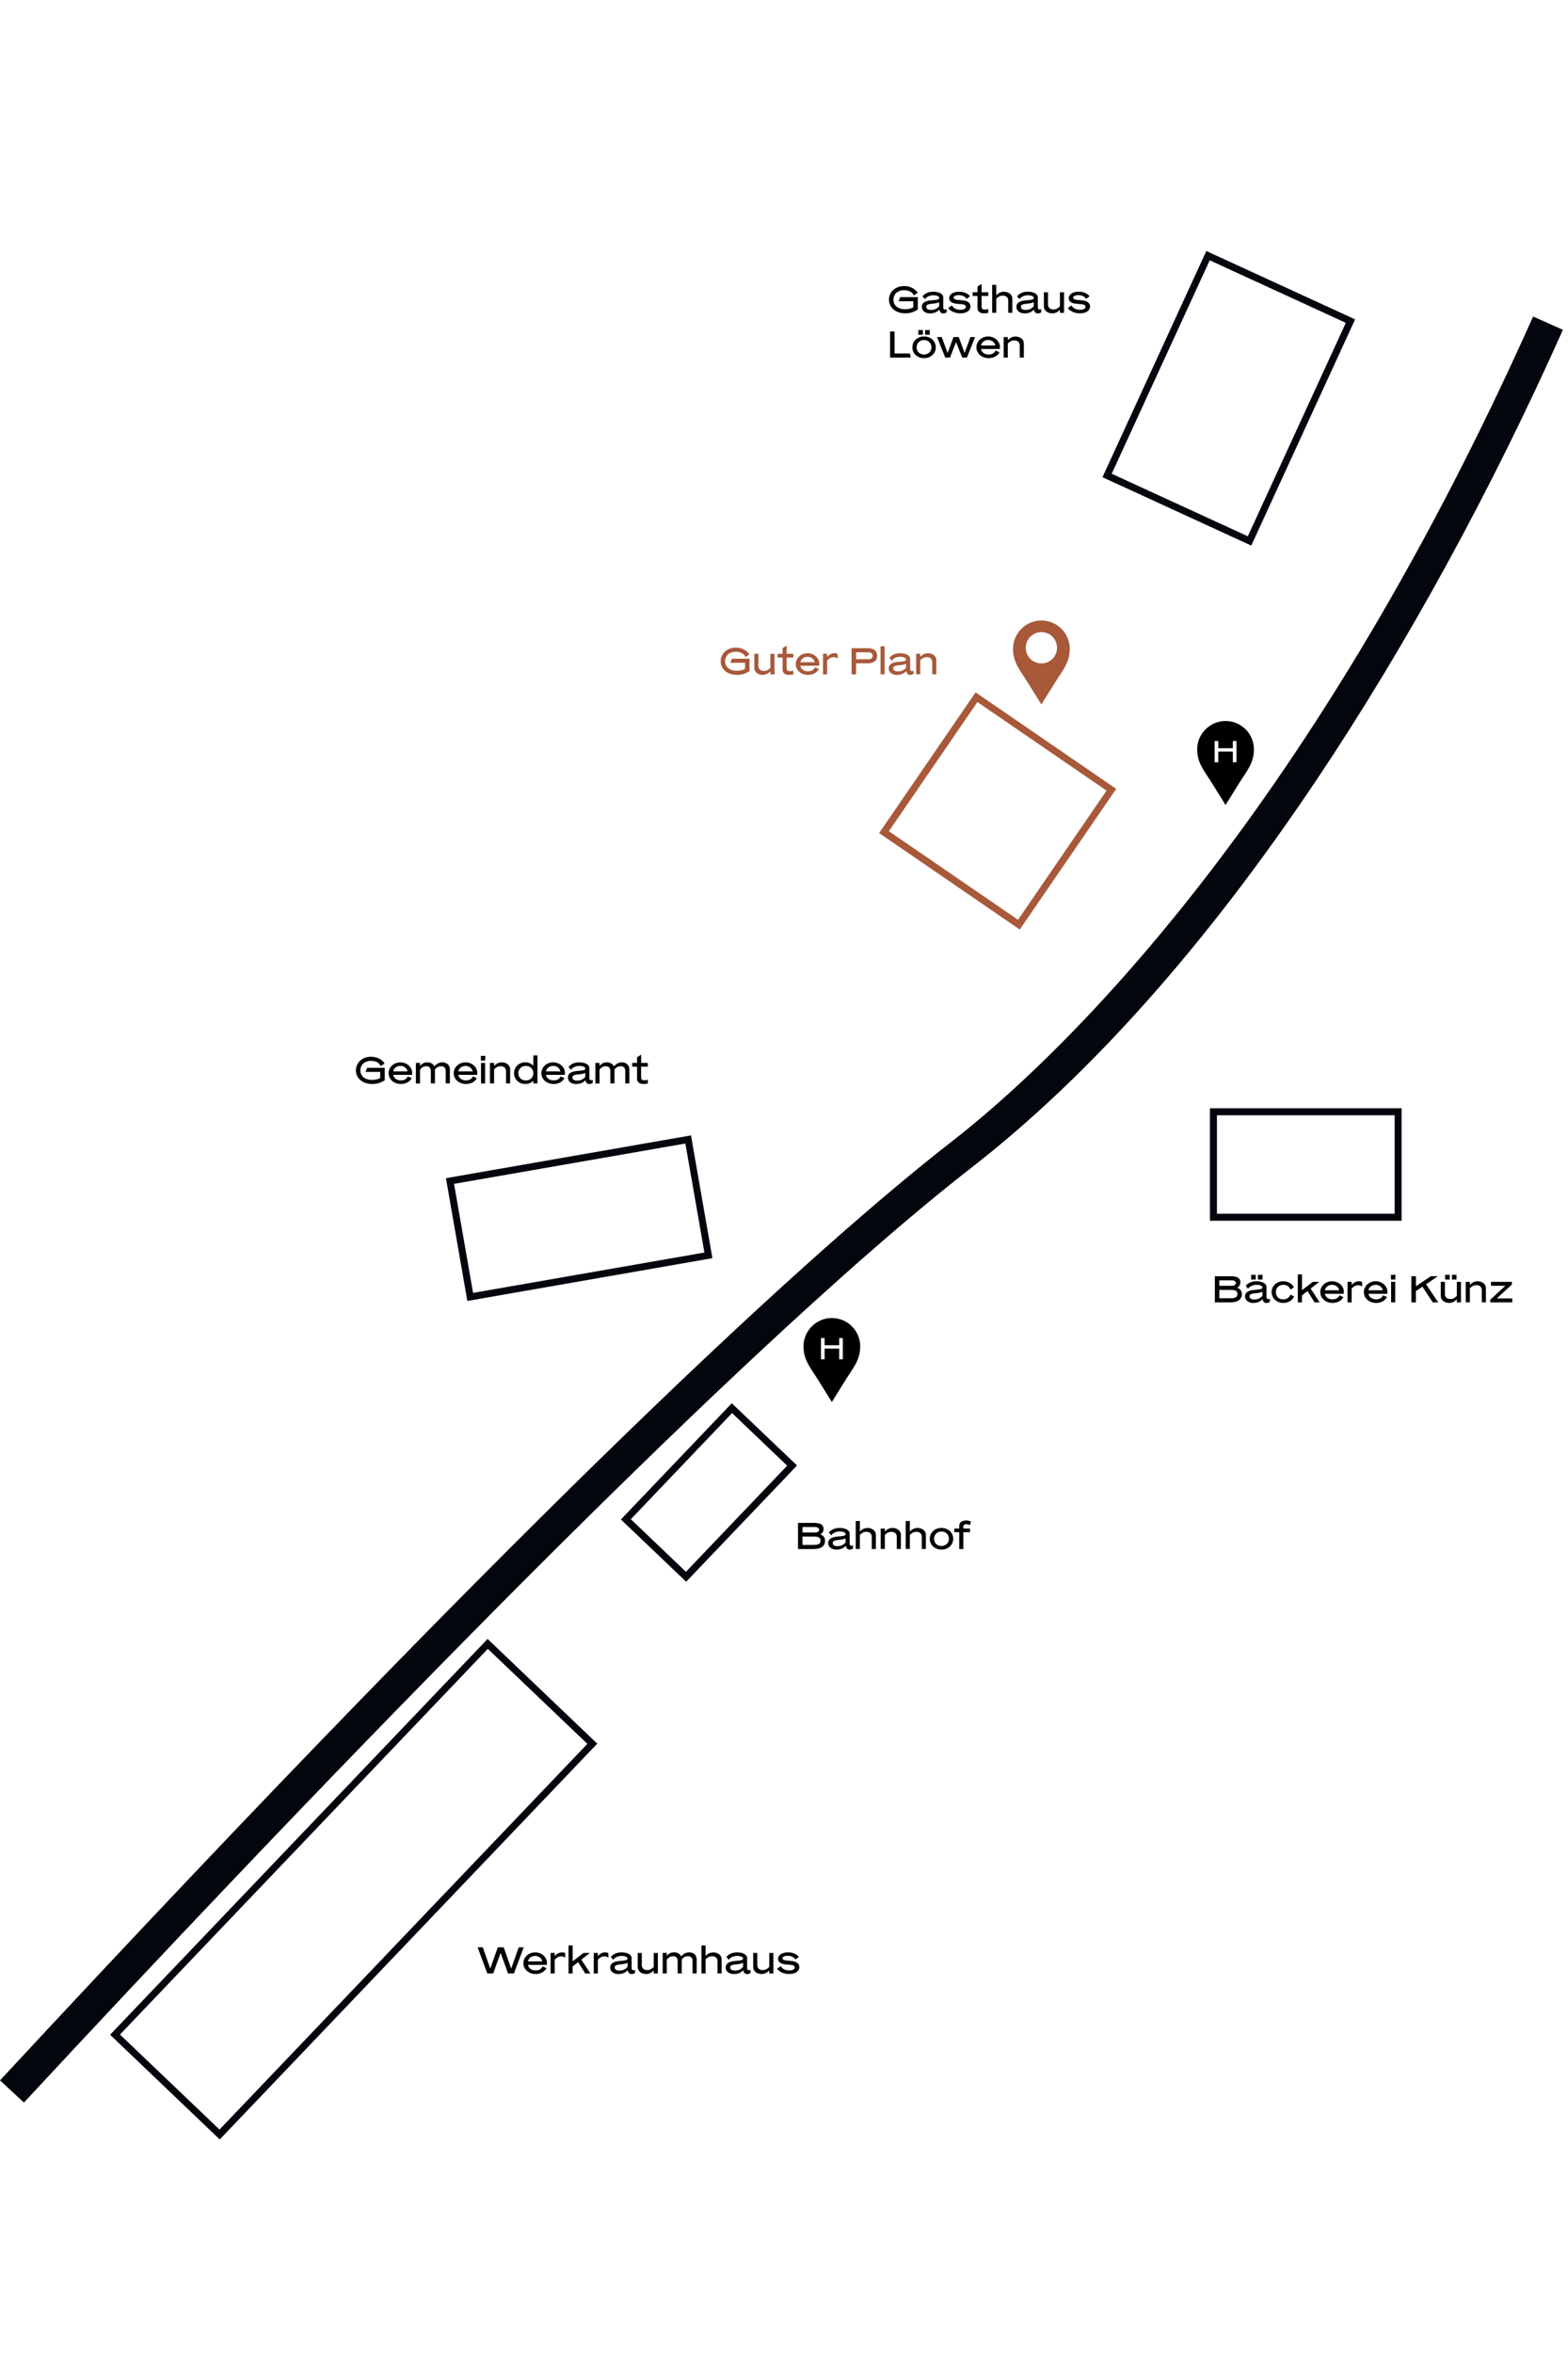 <?xml version="1.0" encoding="utf-8"?>
<!-- Generator: Adobe Illustrator 24.0.1, SVG Export Plug-In . SVG Version: 6.00 Build 0)  -->
<svg version="1.1" id="Ebene_1" xmlns="http://www.w3.org/2000/svg" xmlns:xlink="http://www.w3.org/1999/xlink" x="0px" y="0px"
	 viewBox="0 0 672 1008" style="enable-background:new 0 0 672 1008;" xml:space="preserve">
<style type="text/css">
	.st0{fill:#FFFFFF;}
	.st1{fill:#03070D;}
	.st2{fill:none;stroke:#03070D;stroke-width:9.995;stroke-miterlimit:10;}
	.st3{fill:#A7593A;}
	.st4{fill-rule:evenodd;clip-rule:evenodd;fill:#A7593A;}
	.st5{fill-rule:evenodd;clip-rule:evenodd;}
	.st6{enable-background:new    ;}
</style>
<rect class="st0" width="672" height="1008"/>
<g>
	<g>
		<path class="st1" d="M10.26,900.72L0,891.21c234.48-252.59,351.3-358.18,408.02-402.28c42.06-32.73,150.53-132.64,249.03-353.34
			l12.77,5.7c-30.91,69.25-67.51,136.06-105.87,193.23c-47.36,70.59-96.94,126.26-147.33,165.47
			C309.2,583.48,115.91,786.91,10.26,900.72z"/>
	</g>
	<g>
		<path class="st2" d="M671.18,93.62"/>
	</g>
	<g>
		<path class="st3" d="M437.04,398.21l-60.27-41.34l41.34-60.27l60.27,41.34L437.04,398.21z M380.95,356.09l55.34,37.94l37.94-55.34
			l-55.34-37.94L380.95,356.09z"/>
	</g>
	<g>
		<path class="st1" d="M200.29,557.32l-9.18-52.6l105.03-18.33l9.18,52.6L200.29,557.32z M194.59,507.16l8.16,46.7l99.14-17.29
			l-8.16-46.7L194.59,507.16z"/>
	</g>
	<g>
		<path class="st1" d="M536.26,233.72l-63.77-29.29l44.5-96.9l63.77,29.29L536.26,233.72z M476.45,202.95l58.33,26.79l42-91.44
			l-58.33-26.79L476.45,202.95z"/>
	</g>
	<g>
		<path class="st1" d="M94.18,916.52l-47-44.86l1.04-1.08l160.75-168.48l47,44.86l-1.04,1.08L94.18,916.52z M51.42,871.58
			l42.66,40.7l157.65-165.23l-42.66-40.7L51.42,871.58z"/>
	</g>
	<g>
		<path class="st1" d="M294.07,677.6l-27.97-26.67l47.52-49.8l27.97,26.67L294.07,677.6z M270.36,650.81l23.61,22.53l43.38-45.46
			l-23.61-22.53L270.36,650.81z"/>
	</g>
	<g>
		<path class="st1" d="M600.69,522.95h-82.14v-48.18h82.14V522.95z M521.55,519.95h76.15v-42.18h-76.15V519.95z"/>
	</g>
	<g>
		<g>
			<path class="st4" d="M446.32,265.81c6.7,0,12.15,5.46,12.15,12.15c0,5.94-3.06,9.2-6.32,14.45l-5.84,9.38l-5.84-9.38
				c-3.26-5.26-6.32-8.52-6.32-14.45C434.17,271.26,439.62,265.81,446.32,265.81z M446.32,270.78c3.74,0,6.7,3.06,6.7,6.7
				c0,3.74-2.96,6.7-6.7,6.7c-3.74,0-6.7-2.96-6.7-6.7C439.62,273.84,442.58,270.78,446.32,270.78z"/>
		</g>
	</g>
	<g>
		<g>
			<g>
				<path class="st5" d="M525.25,308.87c6.7,0,12.15,5.46,12.15,12.15c0,5.94-3.06,9.2-6.32,14.45l-5.84,9.38l-5.84-9.38
					c-3.26-5.26-6.32-8.52-6.32-14.45C513.09,314.32,518.55,308.87,525.25,308.87z"/>
			</g>
		</g>
		<g>
			<g>
				<path class="st0" d="M528.36,321.96h-6.24v4.58h-1.56v-9.08h1.56v3.08h6.24v-3.08h1.56v9.08h-1.56V321.96z"/>
			</g>
		</g>
	</g>
	<g>
		<g>
			<g>
				<path class="st5" d="M356.52,564.63c6.7,0,12.15,5.46,12.15,12.15c0,5.94-3.06,9.2-6.32,14.45l-5.84,9.38l-5.84-9.38
					c-3.26-5.26-6.32-8.52-6.32-14.45C344.37,570.09,349.82,564.63,356.52,564.63z"/>
			</g>
		</g>
		<g>
			<g>
				<path class="st0" d="M359.64,577.73h-6.24v4.58h-1.56v-9.1h1.56v3.08h6.24v-3.08h1.56v9.1h-1.56V577.73z"/>
			</g>
		</g>
	</g>
	<g class="st6">
		<path d="M204.69,834.21h2.22l3.2,9.12l3.24-9.12h2.52l3.2,9.12l3.24-9.12h2.14l-4.2,11.2h-2.52l-3.18-8.82l-3.18,8.82h-2.52
			L204.69,834.21z"/>
		<path d="M229.58,845.65c-3.12,0-5.28-2.12-5.28-4.64c0-2.5,2.2-4.64,5.04-4.64c2.86,0,5.06,2.12,5.06,4.44
			c0,0.28-0.04,0.76-0.04,0.92h-8.1c0.32,1.5,1.58,2.38,3.34,2.38c1.7,0,2.52-0.82,2.94-1.72l1.68,0.74
			C233.5,844.47,231.92,845.65,229.58,845.65z M226.24,840.23h6.18c-0.32-1.42-1.56-2.34-3.08-2.34
			C227.74,837.89,226.56,838.83,226.24,840.23z"/>
		<path d="M235.97,836.61h1.76v1.38c0.94-1.08,1.96-1.62,3.14-1.62c0.54,0,1.02,0.12,1.36,0.3v2c-0.44-0.4-1.08-0.62-1.76-0.62
			c-0.76,0-1.8,0.36-2.74,1.48v5.88h-1.76V836.61z"/>
		<path d="M243.67,833.41h1.76v6.78l4.66-3.58h2.76l-3.7,2.88l3.86,5.92h-2.2l-3.02-4.86l-2.38,1.86v3h-1.76v-11.99H243.67z"/>
		<path d="M254.47,836.61h1.76v1.38c0.94-1.08,1.96-1.62,3.14-1.62c0.54,0,1.02,0.12,1.36,0.3v2c-0.44-0.4-1.08-0.62-1.76-0.62
			c-0.76,0-1.8,0.36-2.74,1.48v5.88h-1.76C254.47,845.41,254.47,836.61,254.47,836.61z"/>
		<path d="M261.52,842.83c0-1.92,1.82-2.6,4.06-2.76c2.66-0.2,3.38-0.38,3.38-1.08c0-0.54-0.86-1.1-2.48-1.1
			c-1.54,0-2.82,0.54-3.68,1.66l-1-1.24c0.76-0.92,2.2-1.94,4.54-1.94c2.74,0,4.36,1.04,4.36,2.44v4.3c0,0.6,0.26,0.92,0.78,0.92
			c0.26,0,0.48-0.04,0.68-0.22v1.32c-0.36,0.36-0.9,0.54-1.5,0.54c-1.02,0-1.48-0.76-1.64-1.64c-0.94,1.04-2.3,1.64-4.04,1.64
			C263.56,845.65,261.52,844.99,261.52,842.83z M265.38,844.17c1.52,0,2.62-0.46,3.58-1.58v-1.74c-0.76,0.42-2.12,0.6-3.16,0.68
			c-1.9,0.18-2.36,0.6-2.36,1.3C263.44,843.45,263.84,844.17,265.38,844.17z"/>
		<path d="M273.3,842.63v-6.02h1.76v5.26c0,1.24,0.86,2.1,2.3,2.1c0.92,0,1.84-0.3,2.82-1.36v-6h1.76v8.8h-1.76v-1.3
			c-0.9,0.94-1.98,1.54-3.3,1.54C275.24,845.65,273.3,844.71,273.3,842.63z"/>
		<path d="M285.77,839.45v5.94h-1.76v-8.8h1.76v1.3c0.8-0.92,1.64-1.54,3.14-1.54c1.6,0,2.56,0.78,3,1.74
			c0.94-1.08,2.12-1.74,3.4-1.74c1.64,0,3.26,0.94,3.26,3v6.02h-1.76v-5.26c0-1.24-0.54-2.1-1.98-2.1c-0.92,0-1.66,0.26-2.64,1.38
			v5.98h-1.76v-5.26c0-1.24-0.54-2.1-1.98-2.1C287.41,838.05,286.63,838.41,285.77,839.45z"/>
		<path d="M300.63,833.41h1.76v4.5c0.9-0.94,1.98-1.54,3.3-1.54c1.64,0,3.58,0.94,3.58,3v6.02h-1.76v-5.26c0-1.24-0.86-2.1-2.3-2.1
			c-0.92,0-1.84,0.3-2.82,1.36v6h-1.76L300.63,833.41L300.63,833.41z"/>
		<path d="M311.02,842.83c0-1.92,1.82-2.6,4.06-2.76c2.66-0.2,3.38-0.38,3.38-1.08c0-0.54-0.86-1.1-2.48-1.1
			c-1.54,0-2.82,0.54-3.68,1.66l-1-1.24c0.76-0.92,2.2-1.94,4.54-1.94c2.74,0,4.36,1.04,4.36,2.44v4.3c0,0.6,0.26,0.92,0.78,0.92
			c0.26,0,0.48-0.04,0.68-0.22v1.32c-0.36,0.36-0.9,0.54-1.5,0.54c-1.02,0-1.48-0.76-1.64-1.64c-0.94,1.04-2.3,1.64-4.04,1.64
			C313.06,845.65,311.02,844.99,311.02,842.83z M314.88,844.17c1.52,0,2.62-0.46,3.58-1.58v-1.74c-0.76,0.42-2.12,0.6-3.16,0.68
			c-1.9,0.18-2.36,0.6-2.36,1.3C312.94,843.45,313.34,844.17,314.88,844.17z"/>
		<path d="M322.8,842.63v-6.02h1.76v5.26c0,1.24,0.86,2.1,2.3,2.1c0.92,0,1.84-0.3,2.82-1.36v-6h1.76v8.8h-1.76v-1.3
			c-0.9,0.94-1.98,1.54-3.3,1.54C324.74,845.65,322.8,844.71,322.8,842.63z"/>
		<path d="M333.03,843.37l1.6-1.14c0.62,1.22,1.88,1.88,3.6,1.88c1.88,0,2.38-0.72,2.38-1.3c0-0.72-0.72-1-1.86-1.1l-1.74-0.14
			c-2.32-0.2-3.56-0.92-3.56-2.4c0-1.68,1.74-2.82,4.34-2.82c2.5,0,4,1.24,4.6,1.94l-1.48,1.14c-0.6-0.94-1.8-1.6-3.28-1.6
			c-1.4,0-2.3,0.42-2.3,1.08c0,0.68,0.9,0.9,2.12,1l1.72,0.16c1.8,0.16,3.4,0.9,3.4,2.58c0,1.82-1.68,2.98-4.36,2.98
			C336.05,845.65,333.99,844.75,333.03,843.37z"/>
	</g>
	<g class="st6">
		<path class="st3" d="M315.9,289.12c-4.42,0-7.04-2.66-7.04-5.84c0-3.18,2.6-5.84,6.52-5.84c2.68,0,4.74,1.26,5.78,2.86l-1.62,1.18
			c-0.7-1.48-2.16-2.28-4.16-2.28c-2.88,0-4.6,1.74-4.6,4.08s1.72,4.08,5.12,4.08c1.3,0,2.72-0.34,3.38-0.84v-2.58H313l0.68-1.76
			h7.54v5.34C320.38,287.96,318.72,289.12,315.9,289.12z"/>
		<path class="st3" d="M323.28,286.1v-6.02h1.76v5.26c0,1.24,0.86,2.1,2.3,2.1c0.92,0,1.84-0.3,2.82-1.36v-6h1.76v8.8h-1.76v-1.3
			c-0.9,0.94-1.98,1.54-3.3,1.54C325.21,289.12,323.28,288.18,323.28,286.1z"/>
		<path class="st3" d="M339.99,281.68h-2.86v4.56c0,1.14,0.68,1.28,1.4,1.28c0.7,0,1.16-0.12,1.48-0.28v1.64
			c-0.6,0.18-1.08,0.24-1.8,0.24c-1.18,0-2.82-0.36-2.82-2.32v-5.12h-2.1v-1.6h2.1v-2.42l1.76-1.12v3.54h2.86v1.6H339.99z"/>
		<path class="st3" d="M346.31,289.12c-3.12,0-5.28-2.12-5.28-4.64c0-2.5,2.18-4.64,5.04-4.64c2.86,0,5.06,2.12,5.06,4.44
			c0,0.28-0.04,0.76-0.04,0.92h-8.1c0.32,1.5,1.58,2.38,3.34,2.38c1.7,0,2.5-0.82,2.94-1.72l1.68,0.74
			C350.24,287.94,348.64,289.12,346.31,289.12z M342.99,283.7h6.18c-0.32-1.42-1.56-2.34-3.08-2.34
			C344.47,281.36,343.31,282.3,342.99,283.7z"/>
		<path class="st3" d="M352.72,280.08h1.76v1.38c0.94-1.08,1.94-1.62,3.14-1.62c0.54,0,1.02,0.12,1.36,0.3v2
			c-0.44-0.4-1.08-0.62-1.76-0.62c-0.76,0-1.8,0.36-2.74,1.48v5.88h-1.76V280.08z"/>
		<path class="st3" d="M364.98,277.68h6.76c2.92,0,4.18,1.18,4.18,3.3c0,1.84-1.26,3.18-4.18,3.18h-4.86v4.72h-1.92v-11.19H364.98z
			 M366.9,279.44v2.96h5.38c1.2,0,1.74-0.72,1.74-1.44c0-0.76-0.56-1.52-1.74-1.52H366.9z"/>
		<path class="st3" d="M377.37,276.88h1.76v11.99h-1.76V276.88z"/>
		<path class="st3" d="M380.89,286.3c0-1.92,1.82-2.6,4.06-2.76c2.66-0.2,3.38-0.38,3.38-1.08c0-0.54-0.86-1.1-2.48-1.1
			c-1.54,0-2.82,0.54-3.68,1.66l-1-1.24c0.76-0.92,2.2-1.94,4.54-1.94c2.74,0,4.36,1.04,4.36,2.44v4.3c0,0.6,0.26,0.92,0.78,0.92
			c0.26,0,0.48-0.04,0.68-0.22v1.32c-0.36,0.36-0.9,0.54-1.5,0.54c-1.02,0-1.48-0.76-1.64-1.64c-0.94,1.04-2.3,1.64-4.04,1.64
			C382.93,289.12,380.89,288.46,380.89,286.3z M384.73,287.64c1.52,0,2.62-0.46,3.58-1.58v-1.74c-0.76,0.42-2.12,0.6-3.16,0.68
			c-1.9,0.18-2.36,0.6-2.36,1.3C382.79,286.92,383.21,287.64,384.73,287.64z"/>
		<path class="st3" d="M392.64,280.08h1.76v1.3c0.9-0.94,1.98-1.54,3.3-1.54c1.64,0,3.58,0.94,3.58,3v6.02h-1.76v-5.26
			c0-1.24-0.86-2.1-2.3-2.1c-0.92,0-1.84,0.3-2.82,1.36v6h-1.76L392.64,280.08L392.64,280.08z"/>
	</g>
	<g class="st6">
		<path d="M388.03,134.23c-4.42,0-7.04-2.66-7.04-5.84s2.6-5.84,6.52-5.84c2.66,0,4.74,1.26,5.78,2.86l-1.62,1.18
			c-0.7-1.48-2.16-2.28-4.16-2.28c-2.88,0-4.6,1.74-4.6,4.08c0,2.34,1.72,4.08,5.12,4.08c1.3,0,2.72-0.34,3.38-0.84v-2.58h-6.28
			l0.68-1.76h7.54v5.34C392.5,133.09,390.83,134.23,388.03,134.23z"/>
		<path d="M395.08,131.43c0-1.92,1.82-2.6,4.06-2.76c2.66-0.2,3.38-0.38,3.38-1.08c0-0.54-0.86-1.1-2.48-1.1
			c-1.54,0-2.82,0.54-3.68,1.66l-1-1.24c0.76-0.92,2.2-1.94,4.54-1.94c2.74,0,4.36,1.04,4.36,2.44v4.3c0,0.6,0.26,0.92,0.78,0.92
			c0.26,0,0.48-0.04,0.68-0.22v1.32c-0.36,0.36-0.9,0.54-1.5,0.54c-1.02,0-1.48-0.76-1.64-1.64c-0.94,1.04-2.3,1.64-4.04,1.64
			C397.12,134.23,395.08,133.57,395.08,131.43z M398.92,132.77c1.52,0,2.62-0.46,3.58-1.58v-1.74c-0.76,0.42-2.12,0.6-3.16,0.68
			c-1.9,0.18-2.36,0.6-2.36,1.3C397,132.05,397.4,132.77,398.92,132.77z"/>
		<path d="M406.36,131.97l1.6-1.14c0.62,1.22,1.88,1.88,3.6,1.88c1.88,0,2.38-0.72,2.38-1.3c0-0.72-0.72-1-1.86-1.1l-1.72-0.14
			c-2.32-0.2-3.56-0.92-3.56-2.4c0-1.68,1.74-2.82,4.34-2.82c2.5,0,4,1.24,4.6,1.94l-1.48,1.14c-0.6-0.94-1.8-1.6-3.28-1.6
			c-1.4,0-2.3,0.42-2.3,1.08c0,0.68,0.9,0.9,2.12,1l1.72,0.16c1.8,0.16,3.4,0.9,3.4,2.58c0,1.82-1.68,2.98-4.36,2.98
			C409.4,134.23,407.32,133.33,406.36,131.97z"/>
		<path d="M423.53,126.79h-2.86v4.56c0,1.14,0.68,1.28,1.4,1.28c0.72,0,1.16-0.12,1.48-0.28v1.64c-0.6,0.18-1.08,0.24-1.8,0.24
			c-1.18,0-2.82-0.36-2.82-2.32v-5.12h-2.1v-1.6h2.1v-2.42l1.76-1.12v3.54h2.86v1.6H423.53z"/>
		<path d="M425.21,122.01h1.76v4.5c0.9-0.94,1.98-1.54,3.3-1.54c1.64,0,3.58,0.94,3.58,3v6.02h-1.76v-5.26c0-1.24-0.86-2.1-2.3-2.1
			c-0.92,0-1.84,0.3-2.82,1.36v6h-1.76L425.21,122.01L425.21,122.01z"/>
		<path d="M435.61,131.43c0-1.92,1.82-2.6,4.06-2.76c2.66-0.2,3.38-0.38,3.38-1.08c0-0.54-0.86-1.1-2.48-1.1
			c-1.54,0-2.82,0.54-3.68,1.66l-1-1.24c0.76-0.92,2.2-1.94,4.54-1.94c2.74,0,4.36,1.04,4.36,2.44v4.3c0,0.6,0.26,0.92,0.78,0.92
			c0.26,0,0.48-0.04,0.68-0.22v1.32c-0.36,0.36-0.9,0.54-1.5,0.54c-1.02,0-1.48-0.76-1.64-1.64c-0.94,1.04-2.3,1.64-4.04,1.64
			C437.64,134.23,435.61,133.57,435.61,131.43z M439.46,132.77c1.52,0,2.62-0.46,3.58-1.58v-1.74c-0.76,0.42-2.12,0.6-3.16,0.68
			c-1.9,0.18-2.36,0.6-2.36,1.3C437.52,132.05,437.92,132.77,439.46,132.77z"/>
		<path d="M447.38,131.23v-6.02h1.76v5.26c0,1.24,0.86,2.1,2.3,2.1c0.92,0,1.84-0.3,2.82-1.36v-6h1.76v8.8h-1.76v-1.3
			c-0.9,0.94-1.98,1.54-3.3,1.54C449.3,134.23,447.38,133.29,447.38,131.23z"/>
		<path d="M457.62,131.97l1.6-1.14c0.62,1.22,1.88,1.88,3.6,1.88c1.88,0,2.38-0.72,2.38-1.3c0-0.72-0.72-1-1.86-1.1l-1.74-0.14
			c-2.32-0.2-3.56-0.92-3.56-2.4c0-1.68,1.74-2.82,4.34-2.82c2.5,0,4,1.24,4.6,1.94l-1.48,1.14c-0.6-0.94-1.8-1.6-3.28-1.6
			c-1.4,0-2.3,0.42-2.3,1.08c0,0.68,0.9,0.9,2.12,1l1.72,0.16c1.8,0.16,3.4,0.9,3.4,2.58c0,1.82-1.68,2.98-4.36,2.98
			C460.63,134.23,458.58,133.33,457.62,131.97z"/>
	</g>
	<g class="st6">
		<path d="M383.39,151.42h6.58l0.32,1.76h-8.82v-11.19h1.92V151.42z"/>
		<path d="M391.01,148.78c0-2.5,2-4.64,5.02-4.64c3,0,5.02,2.12,5.02,4.64c0,2.52-2.02,4.64-5.02,4.64
			C393,153.42,391.01,151.32,391.01,148.78z M399.2,148.78c0-1.82-1.4-3.1-3.18-3.1c-1.86,0-3.18,1.28-3.18,3.1
			c0,1.84,1.32,3.1,3.18,3.1C397.8,151.9,399.2,150.62,399.2,148.78z M393.56,141.38h1.96v2.04h-1.96V141.38z M396.5,141.38h1.96
			v2.04h-1.96V141.38z"/>
		<path d="M409.74,146.56l-2.62,6.62h-2.02l-3.5-8.8h2l2.52,6.84l2.52-6.84h2.24l2.52,6.82l2.52-6.82h1.98l-3.5,8.8h-2.02
			L409.74,146.56z"/>
		<path d="M423.73,153.42c-3.12,0-5.28-2.12-5.28-4.64c0-2.5,2.2-4.64,5.04-4.64c2.86,0,5.06,2.12,5.06,4.44
			c0,0.28-0.04,0.76-0.04,0.92h-8.1c0.32,1.5,1.58,2.38,3.34,2.38c1.7,0,2.52-0.82,2.94-1.72l1.68,0.74
			C427.67,152.24,426.09,153.42,423.73,153.42z M420.41,148h6.18c-0.32-1.42-1.56-2.34-3.08-2.34
			C421.89,145.66,420.73,146.62,420.41,148z"/>
		<path d="M430.15,144.4h1.76v1.3c0.9-0.94,1.98-1.54,3.3-1.54c1.64,0,3.58,0.94,3.58,3v6.02h-1.76v-5.26c0-1.24-0.86-2.1-2.3-2.1
			c-0.92,0-1.84,0.3-2.82,1.36v6h-1.76L430.15,144.4L430.15,144.4z"/>
	</g>
	<g class="st6">
		<path d="M159.57,464.38c-4.42,0-7.04-2.66-7.04-5.84c0-3.18,2.6-5.84,6.52-5.84c2.68,0,4.74,1.26,5.78,2.86l-1.62,1.18
			c-0.7-1.48-2.16-2.28-4.16-2.28c-2.88,0-4.6,1.74-4.6,4.08s1.72,4.08,5.12,4.08c1.3,0,2.72-0.34,3.38-0.84v-2.58h-6.28l0.68-1.76
			h7.54v5.34C164.05,463.24,162.39,464.38,159.57,464.38z"/>
		<path d="M171.82,464.38c-3.12,0-5.28-2.12-5.28-4.64c0-2.5,2.2-4.64,5.04-4.64c2.86,0,5.06,2.12,5.06,4.44
			c0,0.28-0.04,0.76-0.04,0.92h-8.1c0.32,1.5,1.58,2.38,3.34,2.38c1.7,0,2.52-0.82,2.94-1.72l1.68,0.74
			C175.76,463.2,174.18,464.38,171.82,464.38z M168.5,458.96h6.18c-0.32-1.42-1.56-2.34-3.08-2.34
			C169.98,456.62,168.82,457.58,168.5,458.96z"/>
		<path d="M180,458.2v5.94h-1.76v-8.8H180v1.3c0.8-0.92,1.64-1.54,3.14-1.54c1.6,0,2.56,0.78,3,1.74c0.94-1.08,2.12-1.74,3.4-1.74
			c1.64,0,3.26,0.94,3.26,3v6.02h-1.78v-5.26c0-1.24-0.54-2.1-1.98-2.1c-0.92,0-1.66,0.26-2.64,1.38v5.98h-1.76v-5.26
			c0-1.24-0.54-2.1-1.98-2.1C181.64,456.78,180.86,457.14,180,458.2z"/>
		<path d="M199.73,464.38c-3.12,0-5.28-2.12-5.28-4.64c0-2.5,2.2-4.64,5.04-4.64c2.86,0,5.06,2.12,5.06,4.44
			c0,0.28-0.04,0.76-0.04,0.92h-8.1c0.32,1.5,1.58,2.38,3.34,2.38c1.7,0,2.52-0.82,2.94-1.72l1.68,0.74
			C203.67,463.2,202.09,464.38,199.73,464.38z M196.41,458.96h6.18c-0.32-1.42-1.56-2.34-3.08-2.34
			C197.89,456.62,196.73,457.58,196.41,458.96z"/>
		<path d="M206.05,452.34h1.96l-0.08,2.04h-1.82L206.05,452.34z M206.15,455.34h1.76v8.8h-1.76V455.34z"/>
		<path d="M209.99,455.34h1.76v1.3c0.9-0.94,1.98-1.54,3.3-1.54c1.64,0,3.58,0.94,3.58,3v6.02h-1.76v-5.26c0-1.24-0.86-2.1-2.3-2.1
			c-0.92,0-1.84,0.3-2.82,1.36v6h-1.76V455.34z"/>
		<path d="M230.34,452.14v11.99h-1.76v-1.2c-0.8,0.86-1.98,1.44-3.5,1.44c-2.62,0-4.78-1.96-4.78-4.64c0-2.66,2.16-4.64,4.78-4.64
			c1.52,0,2.7,0.6,3.5,1.46v-4.42L230.34,452.14L230.34,452.14z M228.58,459.74c0-1.76-1.3-3.12-3.22-3.12
			c-1.92,0-3.24,1.36-3.24,3.12c0,1.78,1.32,3.12,3.24,3.12C227.28,462.86,228.58,461.52,228.58,459.74z"/>
		<path d="M237.29,464.38c-3.12,0-5.28-2.12-5.28-4.64c0-2.5,2.2-4.64,5.04-4.64c2.86,0,5.06,2.12,5.06,4.44
			c0,0.28-0.04,0.76-0.04,0.92h-8.1c0.32,1.5,1.58,2.38,3.34,2.38c1.7,0,2.52-0.82,2.94-1.72l1.68,0.74
			C241.23,463.2,239.65,464.38,237.29,464.38z M233.98,458.96h6.18c-0.32-1.42-1.56-2.34-3.08-2.34
			C235.45,456.62,234.3,457.58,233.98,458.96z"/>
		<path d="M243.39,461.56c0-1.92,1.82-2.6,4.06-2.76c2.66-0.2,3.38-0.38,3.38-1.08c0-0.54-0.86-1.1-2.48-1.1
			c-1.54,0-2.82,0.54-3.68,1.66l-1-1.24c0.76-0.92,2.2-1.94,4.54-1.94c2.74,0,4.36,1.04,4.36,2.44v4.3c0,0.6,0.26,0.92,0.78,0.92
			c0.26,0,0.48-0.04,0.68-0.22v1.32c-0.36,0.36-0.9,0.54-1.5,0.54c-1.02,0-1.48-0.76-1.64-1.64c-0.94,1.04-2.3,1.64-4.04,1.64
			C245.45,464.38,243.39,463.72,243.39,461.56z M247.25,462.92c1.52,0,2.62-0.46,3.58-1.58v-1.74c-0.76,0.42-2.12,0.6-3.16,0.68
			c-1.9,0.18-2.36,0.6-2.36,1.3C245.31,462.2,245.71,462.92,247.25,462.92z"/>
		<path d="M256.93,458.2v5.94h-1.76v-8.8h1.76v1.3c0.8-0.92,1.64-1.54,3.14-1.54c1.6,0,2.56,0.78,3,1.74
			c0.94-1.08,2.12-1.74,3.4-1.74c1.64,0,3.26,0.94,3.26,3v6.02h-1.76v-5.26c0-1.24-0.54-2.1-1.98-2.1c-0.92,0-1.66,0.26-2.64,1.38
			v5.98h-1.76v-5.26c0-1.24-0.54-2.1-1.98-2.1C258.56,456.78,257.78,457.14,256.93,458.2z"/>
		<path d="M277.62,456.94h-2.86v4.56c0,1.14,0.68,1.28,1.4,1.28c0.7,0,1.16-0.12,1.48-0.28v1.64c-0.6,0.18-1.08,0.24-1.8,0.24
			c-1.18,0-2.82-0.36-2.82-2.32v-5.12h-2.1v-1.6h2.1v-2.42l1.76-1.12v3.54h2.86v1.6H277.62z"/>
	</g>
	<g class="st6">
		<path d="M342.01,652.39h6.92c2.72,0,4.02,0.84,4.02,2.58c0,1.08-0.54,1.96-1.42,2.32c1.24,0.4,2.06,1.4,2.06,2.66
			c0,2.4-1.68,3.64-4.92,3.64h-6.66L342.01,652.39L342.01,652.39z M343.93,656.49h5.38c1.08,0,1.72-0.44,1.72-1.14
			c0-0.74-0.68-1.2-1.72-1.2h-5.38V656.49z M348.66,661.83c2.16,0,3-0.52,3-1.82c0-1.3-0.78-1.76-3-1.76h-4.74v3.58H348.66z"/>
		<path d="M354.96,661.01c0-1.92,1.82-2.6,4.06-2.76c2.66-0.2,3.38-0.38,3.38-1.08c0-0.54-0.86-1.1-2.48-1.1
			c-1.54,0-2.82,0.54-3.68,1.66l-1-1.24c0.76-0.92,2.2-1.94,4.54-1.94c2.74,0,4.36,1.04,4.36,2.44v4.3c0,0.6,0.26,0.92,0.78,0.92
			c0.26,0,0.48-0.04,0.68-0.22v1.32c-0.36,0.36-0.9,0.54-1.5,0.54c-1.02,0-1.46-0.76-1.62-1.64c-0.94,1.04-2.3,1.64-4.04,1.64
			C357,663.83,354.96,663.17,354.96,661.01z M358.82,662.35c1.52,0,2.62-0.46,3.58-1.58v-1.74c-0.76,0.42-2.12,0.6-3.14,0.68
			c-1.9,0.18-2.36,0.6-2.36,1.3C356.88,661.63,357.28,662.35,358.82,662.35z"/>
		<path d="M366.74,651.59h1.76v4.5c0.9-0.94,1.98-1.54,3.3-1.54c1.64,0,3.58,0.94,3.58,3v6.02h-1.76v-5.26c0-1.24-0.86-2.1-2.3-2.1
			c-0.92,0-1.84,0.3-2.82,1.36v6h-1.76L366.74,651.59L366.74,651.59z"/>
		<path d="M377.45,654.79h1.76v1.3c0.9-0.94,1.98-1.54,3.3-1.54c1.64,0,3.58,0.94,3.58,3v6.02h-1.76v-5.26c0-1.24-0.86-2.1-2.3-2.1
			c-0.92,0-1.84,0.3-2.82,1.36v6h-1.76L377.45,654.79L377.45,654.79z"/>
		<path d="M388.17,651.59h1.76v4.5c0.9-0.94,1.98-1.54,3.3-1.54c1.64,0,3.58,0.94,3.58,3v6.02h-1.76v-5.26c0-1.24-0.86-2.1-2.3-2.1
			c-0.92,0-1.84,0.3-2.82,1.36v6h-1.76L388.17,651.59L388.17,651.59z"/>
		<path d="M398.48,659.19c0-2.5,2-4.64,5.02-4.64c3,0,5.02,2.12,5.02,4.64c0,2.52-2.02,4.64-5.02,4.64
			C400.48,663.83,398.48,661.71,398.48,659.19z M406.68,659.19c0-1.82-1.4-3.1-3.18-3.1c-1.86,0-3.18,1.28-3.18,3.1
			c0,1.84,1.32,3.1,3.18,3.1C405.28,662.29,406.68,661.03,406.68,659.19z"/>
		<path d="M411.1,654.79v-1.2c0-1.64,1.58-2.24,2.92-2.24c1.06,0,1.72,0.28,2.16,0.56l-0.62,1.52c-0.28-0.26-0.7-0.48-1.4-0.48
			c-0.7,0-1.3,0.22-1.3,1.04v0.8h2.86v1.6h-2.86v7.2h-1.76v-7.2H409v-1.6H411.1z"/>
	</g>
	<g class="st6">
		<path d="M520.65,546.72h6.92c2.72,0,4.02,0.84,4.02,2.58c0,1.08-0.54,1.96-1.42,2.32c1.24,0.4,2.06,1.4,2.06,2.66
			c0,2.4-1.68,3.64-4.92,3.64h-6.66L520.65,546.72L520.65,546.72z M522.57,550.82h5.38c1.08,0,1.72-0.44,1.72-1.14
			c0-0.74-0.68-1.2-1.72-1.2h-5.38V550.82z M527.32,556.16c2.16,0,3-0.52,3-1.82c0-1.3-0.78-1.76-3-1.76h-4.74v3.58H527.32z"/>
		<path d="M533.6,555.34c0-1.92,1.82-2.6,4.06-2.76c2.66-0.2,3.38-0.38,3.38-1.08c0-0.54-0.86-1.1-2.48-1.1
			c-1.54,0-2.82,0.54-3.68,1.66l-1-1.24c0.76-0.92,2.2-1.94,4.54-1.94c2.74,0,4.36,1.04,4.36,2.44v4.3c0,0.6,0.26,0.92,0.78,0.92
			c0.26,0,0.48-0.04,0.68-0.22v1.32c-0.36,0.36-0.9,0.54-1.5,0.54c-1.02,0-1.48-0.76-1.64-1.64c-0.94,1.04-2.3,1.64-4.04,1.64
			C535.66,558.16,533.6,557.5,533.6,555.34z M537.46,556.68c1.52,0,2.62-0.46,3.58-1.58v-1.74c-0.76,0.42-2.12,0.6-3.16,0.68
			c-1.9,0.18-2.36,0.6-2.36,1.3C535.52,555.96,535.92,556.68,537.46,556.68z M536.2,546.12h1.96v2.04h-1.96V546.12z M539.12,546.12
			h1.96v2.04h-1.96V546.12z"/>
		<path d="M554.63,555.38c-0.74,1.6-2.42,2.78-4.64,2.78c-3,0-5.02-2.12-5.02-4.64c0-2.5,2.02-4.64,5.02-4.64
			c2.12,0,3.74,1.08,4.52,2.56l-1.44,1.02c-0.44-1.18-1.48-2.06-3.08-2.06c-1.98,0-3.18,1.28-3.18,3.12c0,1.86,1.18,3.12,3.18,3.12
			c1.62,0,2.68-0.9,3.08-2.04L554.63,555.38z"/>
		<path d="M556.23,545.92h1.76v6.78l4.66-3.58h2.76l-3.7,2.88l3.86,5.92h-2.2l-3.02-4.86l-2.38,1.86v3h-1.76v-11.99H556.23z"/>
		<path d="M571.11,558.16c-3.12,0-5.28-2.12-5.28-4.64c0-2.5,2.2-4.64,5.04-4.64c2.86,0,5.06,2.12,5.06,4.44
			c0,0.28-0.04,0.76-0.04,0.92h-8.1c0.32,1.5,1.58,2.38,3.34,2.38c1.7,0,2.52-0.82,2.94-1.72l1.68,0.74
			C575.04,556.98,573.46,558.16,571.11,558.16z M567.79,552.74h6.18c-0.32-1.42-1.56-2.34-3.08-2.34
			C569.27,550.4,568.11,551.34,567.79,552.74z"/>
		<path d="M577.52,549.12h1.76v1.38c0.94-1.08,1.96-1.62,3.14-1.62c0.54,0,1.02,0.12,1.36,0.3v2c-0.44-0.4-1.08-0.62-1.76-0.62
			c-0.76,0-1.8,0.36-2.74,1.48v5.88h-1.76V549.12z"/>
		<path d="M589.78,558.16c-3.12,0-5.28-2.12-5.28-4.64c0-2.5,2.2-4.64,5.04-4.64c2.86,0,5.06,2.12,5.06,4.44
			c0,0.28-0.04,0.76-0.04,0.92h-8.1c0.32,1.5,1.58,2.38,3.34,2.38c1.7,0,2.52-0.82,2.94-1.72l1.68,0.74
			C593.69,556.98,592.12,558.16,589.78,558.16z M586.46,552.74h6.18c-0.32-1.42-1.56-2.34-3.08-2.34
			C587.94,550.4,586.78,551.34,586.46,552.74z"/>
		<path d="M596.09,546.12h1.96l-0.08,2.04h-1.82L596.09,546.12z M596.19,549.12h1.76v8.8h-1.76V549.12z"/>
		<path d="M604.91,546.72h1.92v4.3l6.38-4.3h3.04l-5.08,3.44l5.2,7.76h-2.34l-4.42-6.72l-2.8,1.88v4.84h-1.92v-11.2H604.91z"/>
		<path d="M617.48,555.14v-6.02h1.76v5.26c0,1.24,0.86,2.1,2.3,2.1c0.92,0,1.84-0.3,2.82-1.36v-6h1.76v8.8h-1.76v-1.3
			c-0.9,0.94-1.98,1.54-3.3,1.54C619.4,558.16,617.48,557.22,617.48,555.14z M619.34,546.12h1.96v2.04h-1.96V546.12z M622.26,546.12
			h1.96v2.04h-1.96V546.12z"/>
		<path d="M628.18,549.12h1.76v1.3c0.9-0.94,1.98-1.54,3.3-1.54c1.64,0,3.58,0.94,3.58,3v6.02h-1.76v-5.26c0-1.24-0.86-2.1-2.3-2.1
			c-0.92,0-1.84,0.3-2.82,1.36v6h-1.76V549.12z"/>
		<path d="M638.99,549.12h8.96v1.16l-6.5,5.96h6.66v1.68h-9.44v-1.12l6.5-6h-6.18V549.12z"/>
	</g>
</g>
</svg>
